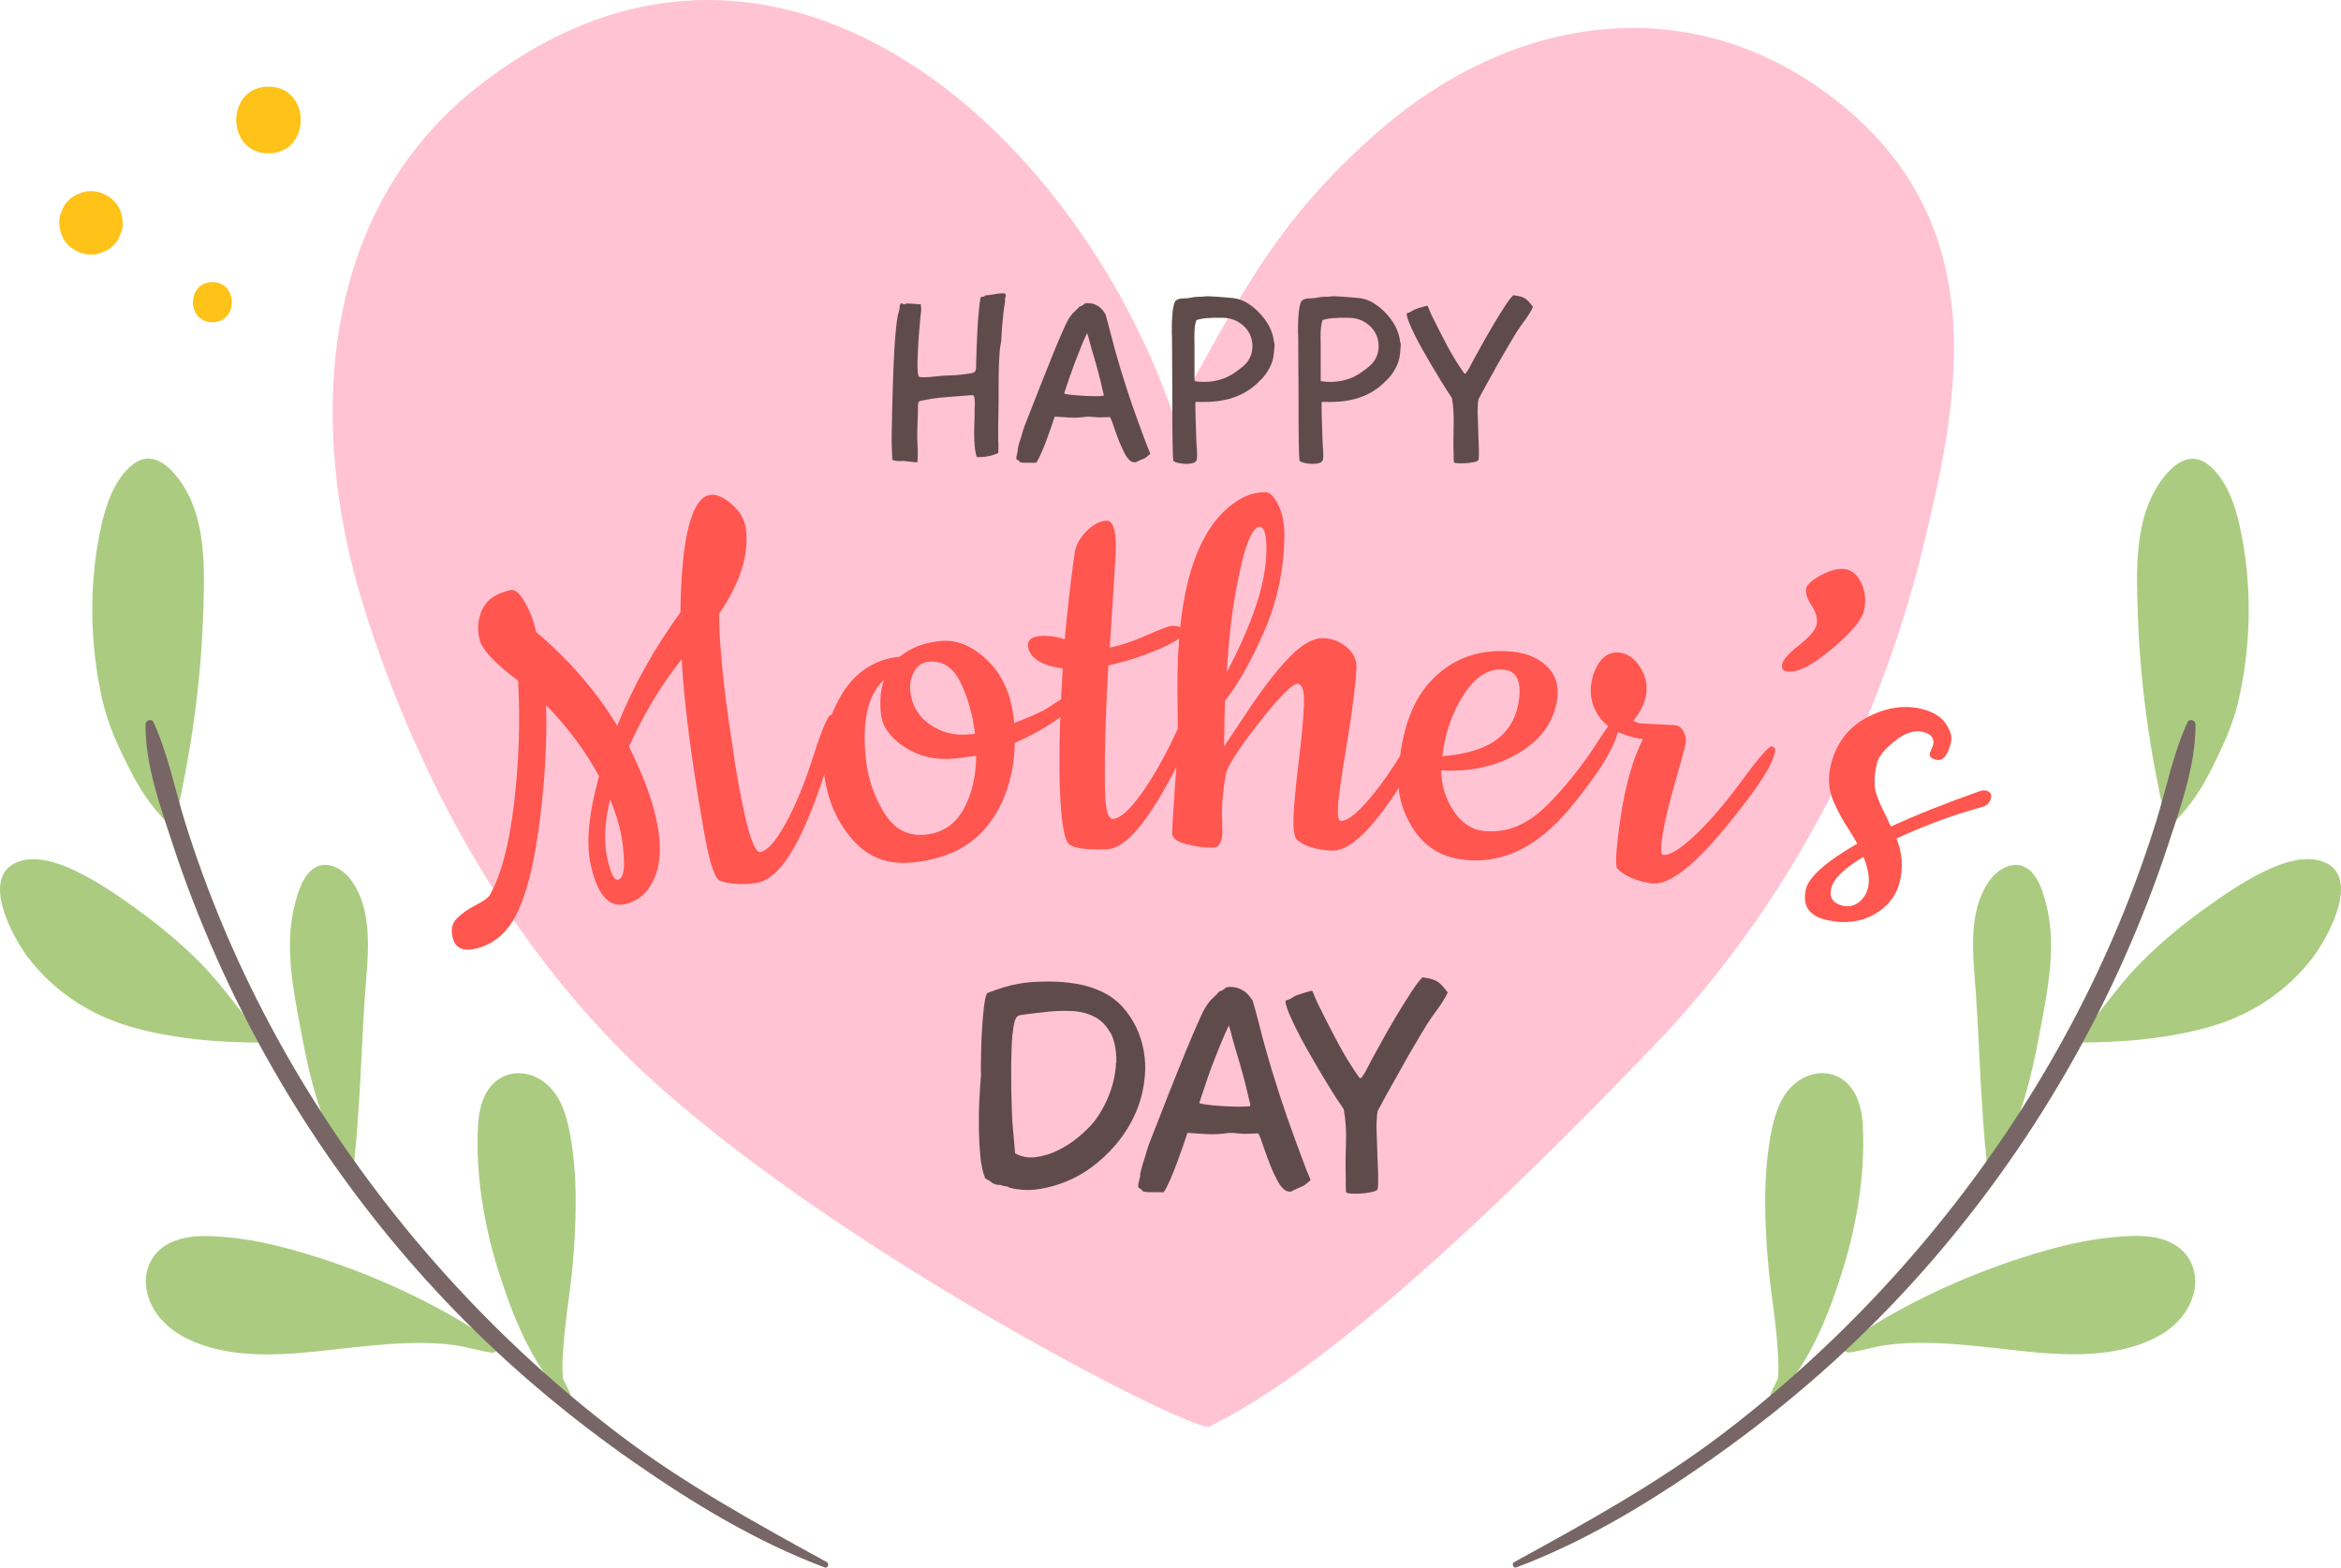 <?xml version="1.0" encoding="UTF-8"?><svg id="b" xmlns="http://www.w3.org/2000/svg" viewBox="0 0 207.39 138.91"><g id="c"><path d="M161.76,8.21c-12.64-9.24-27.91-6.67-39.34,3.17-9.93,8.55-12.93,15.87-18.48,25.38C95.17,11.25,68.37-12.7,42.39,7.63c-14.22,11.12-15.14,30.09-10.22,45.97,4.93,15.88,13.61,31.44,26.2,42.66,17.43,15.54,47.53,30.77,48.77,30.16,7.85-3.87,19.69-13.24,39.41-33.78,11.68-12.17,19.83-27.77,23.79-44.05,3.18-13.04,6.69-29.21-8.58-40.38Z" style="fill:#ffc3d4; stroke-width:0px;"/><path d="M65.05,67.26c.9,5.59,1.67,8.34,2.3,8.24.63-.1,1.37-.94,2.25-2.53.88-1.59,1.69-3.58,2.46-5.98.77-2.4,1.3-3.61,1.54-3.64.24-.03.38.09.41.37.12.97-.29,2.8-1.18,5.51-1.93,5.69-3.78,8.69-5.8,9.01-.77.12-1.48.14-2.14.06-.66-.08-1.07-.2-1.24-.34-.42-.35-.86-1.83-1.31-4.43-1.08-6.16-1.74-11.2-1.95-15.11-1.85,2.33-3.4,4.92-4.67,7.75,1.3,2.58,2.13,4.87,2.51,6.87.38,2,.28,3.62-.29,4.86-.57,1.25-1.44,1.99-2.62,2.23-1.42.3-2.42-.89-3-3.57-.4-1.83-.18-4.43.75-7.78-1.22-2.23-2.78-4.34-4.69-6.3.09,3.22-.1,6.58-.54,10.07-.43,3.49-1.05,6.17-1.87,8.03-.83,1.87-2.04,3.01-3.68,3.45-1.2.32-1.92.03-2.17-.87-.2-.74-.09-1.33.35-1.77.44-.44.99-.83,1.66-1.17.67-.34,1.09-.63,1.25-.89,1-1.73,1.71-4.41,2.15-8.05.44-3.64.57-7.29.37-10.96-2.05-1.53-3.2-2.74-3.42-3.67-.22-.93-.14-1.82.25-2.66.39-.84,1.22-1.41,2.5-1.7.39-.09.81.27,1.27,1.08.46.81.79,1.69,1,2.64,2.98,2.52,5.36,5.3,7.18,8.3,1.44-3.55,3.3-6.9,5.6-10.04.08-6.68,1-10.16,2.62-10.41.55-.09,1.19.19,1.92.82.72.63,1.13,1.33,1.24,2.08.34,2.34-.47,4.88-2.35,7.63,0,2.99.46,7.28,1.36,12.88ZM54.05,70.86c-.49,1.98-.57,3.68-.27,5.09.3,1.41.62,2.08.97,2.01.35-.07.52-.54.53-1.41,0-.87-.09-1.77-.27-2.69-.19-.92-.5-1.92-.95-3Z" style="fill:#ff564f; stroke-width:0px;"/><path d="M89.84,64.07c1.44-.54,2.44-.99,3-1.35.55-.36.98-.63,1.26-.82.22-.13.43-.26.65-.4.18-.11.33-.17.44-.18.3-.01.45.14.46.45.01.31-.54.88-1.64,1.72-1.1.84-2.48,1.61-4.11,2.35-.07,2.93-.87,5.35-2.37,7.27-1.5,1.93-3.71,3.01-6.68,3.32-2.17.22-3.92-.43-5.3-2-1.38-1.56-2.23-3.48-2.53-5.78-.3-2.29.13-4.55,1.35-6.77,1.21-2.21,3.01-3.45,5.34-3.69.98-.8,2.21-1.26,3.66-1.39,1.45-.13,2.86.48,4.2,1.81,1.34,1.33,2.08,3.15,2.27,5.44ZM86.47,66.97c-.65.09-1.3.17-1.95.26-1.67.14-3.12-.2-4.39-1.03-1.26-.83-1.97-1.81-2.09-2.95-.12-1.14-.03-2.15.29-3.02-1.48,1.35-2,3.76-1.6,7.21.19,1.66.74,3.19,1.62,4.62.88,1.42,2.07,2.05,3.59,1.91,1.52-.15,2.65-.88,3.4-2.22.75-1.34,1.13-2.92,1.14-4.77ZM82.31,58.64c-.6.05-1.05.35-1.33.88-.29.53-.4,1.1-.34,1.68.13,1.28.7,2.27,1.71,2.98,1.01.71,2.13,1.01,3.37.91.22-.02.44-.03.66-.05-.21-1.69-.63-3.21-1.28-4.55-.65-1.34-1.58-1.96-2.78-1.85Z" style="fill:#ff564f; stroke-width:0px;"/><path d="M105.02,66.36c-2.84,5.86-5.07,8.84-6.99,8.9-1.91.07-3.05-.1-3.4-.54-.36-.43-.6-1.92-.72-4.45-.12-2.53-.06-6.21.24-11.03-1.88-.26-2.92-.91-3.09-1.98-.03-.55.35-.86,1.14-.9.79-.04,1.5.06,2.12.31.23-2.52.52-5.07.88-7.66.09-.66.43-1.31,1.04-1.92.6-.61,1.2-.93,1.79-.95.51-.02.79.69.82,2.11.02.66-.18,3.71-.54,9.14,1.01-.2,2.12-.58,3.34-1.12,1.22-.54,1.95-.81,2.17-.81.68,0,1.02.18,1.03.57.04.35-.66.83-2.08,1.45-1.42.63-2.95,1.12-4.58,1.49-.29,5.09-.37,8.93-.28,11.54.05,1.39.29,2.08.71,2.06.64-.05,1.47-.81,2.51-2.26,1.04-1.45,2.09-3.31,3.15-5.6,1.06-2.29,1.73-3.43,1.97-3.43.24,0,.36.14.36.42,0,.97-.54,2.52-1.58,4.65Z" style="fill:#ff564f; stroke-width:0px;"/><path d="M108.25,72.04c.01.54.03,1.08.04,1.62,0,.97-.29,1.46-.85,1.46-.84,0-1.65-.11-2.43-.34-.78-.22-1.17-.53-1.17-.93,0-.4.08-1.77.25-4.12.17-2.35.26-4.11.25-5.3,0-1.01-.02-2.02-.03-3.02-.09-8.89,1.61-14.59,5.24-16.99.84-.55,1.69-.81,2.56-.8.4,0,.78.4,1.16,1.17.38.77.55,1.77.51,2.99-.08,2.99-.71,5.77-1.86,8.35-1.15,2.58-2.27,4.57-3.39,5.95-.04.87-.07,2.22-.09,4.07.15-.21.92-1.38,2.35-3.52,1.44-2.13,2.69-3.68,3.71-4.66,1.02-.98,1.94-1.45,2.74-1.42.79.03,1.49.31,2.09.82.6.52.88,1.14.84,1.87-.08,1.53-.37,3.77-.86,6.72-.49,2.95-.75,4.82-.78,5.6-.04.78.05,1.18.26,1.19.61,0,1.47-.7,2.63-2.08,1.16-1.38,2.35-3.16,3.59-5.33,1.24-2.18,2-3.25,2.24-3.23.24.02.35.17.33.45-.08.97-.74,2.47-1.95,4.5-3.29,5.61-5.75,8.41-7.65,8.32-1.37-.06-2.39-.38-3.08-.96-.24-.25-.34-.89-.31-1.91.03-1.02.18-2.69.46-4.99.28-2.3.44-4.03.47-5.18.04-1.15-.16-1.73-.58-1.74-.43-.01-1.6,1.14-3.44,3.49-1.84,2.35-2.78,3.87-2.9,4.52-.22,1.22-.34,2.36-.35,3.44ZM112.19,48.89c.03-1.46-.17-2.19-.6-2.2-.7-.01-1.42,1.91-2.12,5.76-.37,2.05-.63,4.43-.8,7.14,2.24-4.26,3.47-7.81,3.52-10.69Z" style="fill:#ff564f; stroke-width:0px;"/><path d="M129.82,76.2c-1.96-.18-3.46-1.04-4.52-2.6-1.06-1.56-1.54-3.27-1.41-5.14.25-3.78,1.28-6.59,3.15-8.4,1.86-1.81,4.2-2.59,6.95-2.31,1.28.13,2.3.57,3.05,1.3.75.73,1.06,1.65.93,2.76-.25,2.07-1.39,3.69-3.37,4.89-1.99,1.2-4.28,1.72-6.93,1.57.03,1.36.41,2.57,1.13,3.63.72,1.06,1.6,1.63,2.66,1.74,1.06.1,2.04-.04,2.95-.43.91-.39,1.77-.99,2.59-1.8,1.73-1.72,3.3-3.7,4.73-5.97.38-.58.67-1,.87-1.25.2-.25.41-.37.61-.34.2.03.28.18.24.46-.24,1.72-1.74,4.14-4.36,7.31-2.83,3.39-5.87,4.91-9.26,4.59ZM127.77,67.01c2.17-.17,3.8-.67,4.91-1.54,1.1-.87,1.74-2.07,1.91-3.63.17-1.56-.29-2.39-1.38-2.5-1.31-.13-2.5.61-3.53,2.21-1.04,1.6-1.67,3.43-1.9,5.46Z" style="fill:#ff564f; stroke-width:0px;"/><path d="M145.38,64.11c1.03.05,2.05.1,3.08.16.29.05.53.24.7.59.17.35.23.69.17,1.03-.06.34-.37,1.49-.93,3.44-.56,1.95-.93,3.5-1.11,4.65-.19,1.15-.17,1.74.04,1.78.6.06,1.55-.53,2.86-1.77,1.31-1.24,2.7-2.87,4.18-4.89,1.48-2.02,2.36-3,2.6-2.96.24.05.33.21.28.48-.19.96-1.02,2.37-2.45,4.25-3.92,5.2-6.68,7.7-8.56,7.4-1.36-.22-2.34-.65-2.96-1.3-.21-.28-.11-1.79.29-4.54.4-2.75,1.05-5.06,1.97-6.93-2.12-.32-3.52-1.15-4.2-2.54-.36-.71-.48-1.48-.38-2.31.11-.83.39-1.53.84-2.1.46-.57,1.04-.81,1.73-.71.7.1,1.29.52,1.77,1.28.48.76.66,1.55.54,2.37-.12.83-.51,1.61-1.14,2.36.13.12.36.21.7.26Z" style="fill:#ff564f; stroke-width:0px;"/><path d="M160,52.18c.07-.37.53-.79,1.39-1.24.85-.45,1.58-.61,2.16-.49.58.12,1.04.55,1.37,1.27.33.73.4,1.52.22,2.37-.18.85-1.16,2-2.91,3.46-1.74,1.47-3.07,2.12-4,1.94-.3-.06-.41-.27-.34-.65.07-.38.57-.94,1.5-1.67.93-.74,1.45-1.35,1.55-1.84.1-.49-.05-1.05-.44-1.66-.4-.61-.56-1.1-.49-1.48Z" style="fill:#ff564f; stroke-width:0px;"/><path d="M170.95,66.78c.1-.24.2-.49.3-.73.15-.61-.15-1.01-.91-1.19-.76-.18-1.59.09-2.5.82-.91.73-1.43,1.39-1.56,1.97-.13.58-.2,1.04-.21,1.4,0,.36.01.65.05.89.04.24.13.54.28.89.14.36.25.61.33.77.14.28.28.57.42.85.17.4.29.66.38.79,2.2-1.01,4.84-2.07,7.92-3.15.17-.06.35-.07.53-.02.36.1.49.33.39.7-.1.37-.34.61-.72.72-2.68.75-5.23,1.69-7.64,2.82.52,1.27.61,2.55.29,3.83-.32,1.28-1.1,2.25-2.32,2.92-1.22.67-2.6.82-4.15.47-1.55-.35-2.17-1.24-1.85-2.71.23-1.05,1.72-2.43,4.56-4.06-.13-.24-.37-.65-.73-1.21-.36-.56-.63-1-.8-1.33-.17-.32-.37-.74-.6-1.25-.39-.97-.48-1.95-.27-2.94.43-2,1.48-3.48,3.16-4.4,1.68-.92,3.34-1.19,4.93-.81,1,.24,1.72.68,2.15,1.31.43.63.58,1.2.45,1.7-.29,1.15-.73,1.64-1.31,1.5-.44-.11-.62-.3-.56-.57ZM165.09,75.93c-1.73,1.02-2.67,1.96-2.86,2.79-.19.83.15,1.34,1.02,1.54.52.12,1,.02,1.44-.31,1-.83,1.15-2.17.39-4.03Z" style="fill:#ff564f; stroke-width:0px;"/><path d="M79.65,27.54s.02-.08.03-.14.01-.14.02-.2.02-.13.03-.18c.01-.05.03-.09.06-.1.05-.05.12-.05.2,0,.08.06.15.06.21,0,.16-.03.39-.03.67,0s.52.04.7.04c.04.26.05.47.03.62-.02.16-.04.37-.07.62-.01.15-.03.38-.06.67s-.05.63-.08.99-.05.74-.07,1.12-.03.75-.04,1.08c0,.33,0,.62.02.87.02.25.06.4.13.47.12.03.29.04.5.03.21,0,.43-.02.66-.04.23-.02.46-.04.69-.07s.41-.04.54-.04c.12,0,.31,0,.55-.02.25-.01.5-.03.76-.06.26-.03.5-.06.73-.09.22-.03.38-.08.46-.13.05-.04.1-.11.12-.2.03-.11.04-.23.04-.36v-.36c.03-.94.06-1.88.11-2.83s.13-1.88.26-2.81c.01-.05.04-.09.07-.1.03-.01.07-.02.11-.02s.08,0,.13-.02.08-.05.11-.1c.05,0,.16-.01.33-.03.16-.02.34-.05.52-.08.18-.03.36-.06.53-.07.17-.01.29-.01.36,0,.09.07.12.16.07.29-.05.12-.06.24-.03.35-.1.57-.17,1.14-.22,1.71-.05.57-.1,1.13-.12,1.71-.01.18-.04.35-.07.51-.03.16-.06.33-.07.51-.07.93-.1,1.86-.1,2.8s0,1.88-.02,2.82c-.01.31-.02.63-.02.96v.98c0,.25,0,.49.02.75.01.25,0,.5-.02.75-.11.05-.21.1-.32.13-.1.03-.21.07-.32.11-.31.07-.56.11-.73.12-.17.01-.35.01-.54,0-.08-.3-.14-.62-.17-.96-.03-.34-.05-.68-.05-1.03s0-.69.02-1.03.02-.67.02-.98c0-.19,0-.38.02-.57.01-.19,0-.38-.02-.57,0-.14-.05-.25-.14-.35-.74.05-1.52.12-2.34.18s-1.59.18-2.3.33c-.1.03-.16.08-.19.16-.03.08-.05.16-.05.25,0,.48,0,.94-.03,1.4-.02.46-.03.92-.03,1.4,0,.19,0,.38.02.55.01.18.02.36.02.55v.62c0,.18-.01.36-.04.52-.07,0-.17,0-.3-.02-.13-.01-.26-.03-.39-.04s-.3-.03-.5-.06c-.19,0-.36,0-.5.01-.14,0-.32-.03-.52-.11-.05-.83-.07-1.66-.05-2.47.02-.82.04-1.64.05-2.45.01-.37.03-.8.04-1.31.01-.5.03-1.04.05-1.6.02-.56.05-1.12.08-1.69s.07-1.09.11-1.58c.04-.49.09-.92.14-1.29s.12-.63.18-.8Z" style="fill:#604b4b; stroke-width:0px;"/><path d="M100.58,40.96h-.15c-.06,0-.11-.01-.13-.04-.03,0-.05,0-.08-.03s-.05-.04-.08-.05c-.18-.14-.35-.36-.51-.67-.16-.31-.32-.65-.46-1-.14-.35-.27-.71-.39-1.05-.12-.35-.21-.63-.3-.85-.04-.09-.09-.2-.14-.31l-.78.02c-.21.01-.44,0-.7-.03-.26-.03-.49-.04-.7-.01-.52.07-1,.09-1.43.06s-.87-.05-1.29-.08c-.08.25-.19.56-.32.94-.13.38-.27.77-.42,1.17s-.3.77-.46,1.13-.3.64-.44.85h-.72c-.14,0-.27,0-.4-.01-.13,0-.24-.02-.32-.05-.05-.08-.1-.13-.14-.15s-.08-.04-.1-.05-.05-.03-.06-.05-.02-.06-.02-.13c0-.04,0-.09.02-.16s.03-.14.05-.23c.02-.08.04-.16.05-.22s.01-.12,0-.14c.04-.21.09-.42.16-.65.07-.23.14-.45.21-.65.07-.27.15-.55.26-.82.1-.27.21-.54.32-.82.19-.48.38-.95.56-1.43.18-.48.37-.95.56-1.43.35-.89.71-1.77,1.06-2.65.35-.88.73-1.75,1.12-2.61.14-.3.29-.57.47-.8.11-.15.23-.28.37-.4.14-.12.26-.24.37-.38.1-.03.18-.06.26-.11s.15-.11.21-.17l.22-.04h-.02c.27,0,.5.04.69.11.18.08.34.16.46.27.12.1.22.21.3.32.08.11.14.2.19.27.16.56.31,1.11.45,1.67.14.55.29,1.12.45,1.69.3,1.06.62,2.11.95,3.14s.69,2.06,1.07,3.1c.18.48.35.95.52,1.41.17.46.35.92.54,1.37l-.41.35s-.09.04-.17.08c-.09.04-.19.08-.3.13-.11.05-.21.1-.31.14-.1.05-.15.08-.16.09ZM97.76,34.9c-.08-.34-.15-.61-.19-.81-.05-.2-.09-.38-.13-.54-.04-.16-.09-.34-.14-.54-.05-.2-.13-.47-.22-.81l-.41-1.39c-.05-.18-.11-.39-.17-.64-.06-.25-.13-.47-.19-.66-.22.46-.42.91-.59,1.35s-.35.87-.51,1.3c-.16.43-.32.87-.47,1.31-.15.44-.31.91-.47,1.4.11.03.18.05.22.06.14.03.35.05.64.08s.61.05.94.07c.33.02.66.03.97.03s.55-.01.72-.04l.02-.16Z" style="fill:#604b4b; stroke-width:0px;"/><path d="M103.94,40.83c-.03-.39-.05-.89-.06-1.48-.01-.59-.02-1.22-.02-1.89s0-1.34,0-2-.01-1.28-.01-1.84l-.02-3.5c0,.05,0,0,0-.13,0-.14-.01-.34-.02-.59,0-.25,0-.54.01-.85.01-.31.03-.61.06-.89s.07-.52.13-.72c.06-.2.14-.32.24-.36.14-.07.24-.11.32-.12.07-.01.19-.02.36-.02.19,0,.4-.02.61-.07s.42-.07.61-.07.39,0,.58-.03.39-.02.58,0c.31.01.64.03.97.06.33.03.64.05.93.08.48.05.91.21,1.31.46.4.25.75.54,1.06.87.33.34.6.72.83,1.12.22.41.37.85.44,1.33,0,.05,0,.1.02.14s.03.09.04.14c.01.04.02.1,0,.18,0,.08-.01.17-.02.27,0,.1-.02.19-.03.29-.01.09-.02.16-.02.2-.04.4-.15.77-.34,1.13-.18.36-.41.7-.69,1s-.58.58-.91.83-.67.45-1.01.61c-.44.2-.87.35-1.29.44-.42.09-.81.15-1.17.17s-.66.04-.93.03-.46,0-.58,0c-.01,0-.02.1-.02.29s0,.43.01.73c0,.29.02.61.03.96s.02.68.03.99.02.59.03.82c.01.23.03.38.04.43,0,.03,0,.09,0,.18s.01.19.01.3,0,.2-.01.29c0,.09-.02.14-.03.15-.03.12-.13.21-.31.27-.18.05-.38.08-.61.08s-.46-.03-.69-.08c-.22-.05-.38-.12-.48-.21ZM107.15,28.18c-.19,0-.38.02-.58.05-.2.03-.39.08-.58.13-.08.22-.13.45-.15.7s-.03.5-.03.76,0,.52.01.78c0,.26,0,.5,0,.74v2.15c0,.11,0,.2.02.29.52.07.99.08,1.41.03.42-.05.8-.14,1.15-.27.34-.13.65-.29.93-.48.28-.19.54-.39.79-.59.44-.38.7-.83.79-1.33.09-.5.04-.97-.14-1.41-.18-.44-.49-.81-.93-1.11s-.96-.46-1.57-.46h-.53c-.18,0-.36,0-.55.02l-.02.02Z" style="fill:#604b4b; stroke-width:0px;"/><path d="M115.12,40.83c-.03-.39-.05-.89-.06-1.48-.01-.59-.02-1.22-.02-1.89s0-1.34,0-2-.01-1.28-.01-1.84l-.02-3.5c0,.05,0,0,0-.13,0-.14-.01-.34-.02-.59,0-.25,0-.54.01-.85.01-.31.03-.61.06-.89s.07-.52.13-.72c.06-.2.14-.32.24-.36.14-.07.24-.11.32-.12.07-.01.19-.02.36-.02.19,0,.4-.02.61-.07s.42-.07.61-.07.39,0,.58-.03.39-.02.58,0c.31.01.64.03.97.06.33.03.64.05.93.08.48.05.91.21,1.31.46.4.25.75.54,1.06.87.33.34.6.72.83,1.12.22.41.37.85.44,1.33,0,.05,0,.1.02.14s.03.09.04.14c.01.04.02.1,0,.18,0,.08-.01.17-.02.27,0,.1-.02.19-.03.29-.01.09-.02.16-.02.2-.04.4-.15.77-.34,1.13-.18.36-.41.7-.69,1s-.58.58-.91.83-.67.45-1.01.61c-.44.2-.87.35-1.29.44-.42.09-.81.15-1.17.17s-.66.04-.93.03-.46,0-.58,0c-.01,0-.02.1-.02.29s0,.43.01.73c0,.29.02.61.03.96s.02.68.03.99.02.59.03.82c.01.23.03.38.04.43,0,.03,0,.09,0,.18s.01.19.01.3,0,.2-.01.29c0,.09-.02.14-.03.15-.03.12-.13.21-.31.27-.18.05-.38.08-.61.08s-.46-.03-.69-.08c-.22-.05-.38-.12-.48-.21ZM118.33,28.18c-.19,0-.38.02-.58.05-.2.03-.39.08-.58.13-.08.22-.13.45-.15.7s-.03.5-.03.76,0,.52.01.78c0,.26,0,.5,0,.74v2.15c0,.11,0,.2.02.29.52.07.99.08,1.41.03.42-.05.8-.14,1.15-.27.34-.13.65-.29.93-.48.28-.19.54-.39.79-.59.44-.38.7-.83.79-1.33.09-.5.04-.97-.14-1.41-.18-.44-.49-.81-.93-1.11s-.96-.46-1.57-.46h-.53c-.18,0-.36,0-.55.02l-.02.02Z" style="fill:#604b4b; stroke-width:0px;"/><path d="M128.78,40.34c-.03-.91-.02-1.8,0-2.66s-.02-1.66-.15-2.41l-.57-.86c-.11-.18-.27-.44-.48-.78-.21-.34-.44-.73-.7-1.16-.25-.43-.51-.88-.78-1.35-.27-.47-.51-.92-.73-1.36-.22-.44-.4-.83-.54-1.18s-.21-.62-.21-.81c.22-.07.38-.14.49-.22.11-.08.28-.16.51-.23.14-.04.27-.08.39-.12.11-.03.21-.05.3-.08.09-.03.15-.03.17,0,.07.15.14.31.2.48.07.17.15.35.25.54.42.86.86,1.7,1.3,2.54.44.83.94,1.64,1.5,2.43h.1c.15-.19.28-.4.39-.61s.22-.43.33-.63c.15-.27.38-.69.69-1.25.31-.56.64-1.13.99-1.73s.7-1.15,1.03-1.67c.33-.52.6-.87.81-1.06.2.03.38.06.53.09.15.03.29.08.42.15s.26.17.38.3c.12.13.26.3.41.5-.19.4-.43.78-.71,1.16s-.54.75-.77,1.11c-.11.18-.24.4-.4.66-.16.27-.33.56-.51.87s-.37.64-.56.97-.38.66-.55.99c-.44.76-.88,1.57-1.33,2.41-.03.11-.05.29-.06.54s-.02.43-.02.54l.06,1.78c0,.19,0,.42.02.67s.02.52.03.78,0,.49,0,.7c0,.2-.02.34-.05.41-.07.07-.21.13-.44.17-.23.05-.46.08-.72.09-.25.01-.48.01-.68,0-.21-.01-.31-.05-.33-.12l-.02-.61Z" style="fill:#604b4b; stroke-width:0px;"/><path d="M87.5,87.99c.49-.19.95-.35,1.39-.49.44-.13.87-.24,1.3-.32.43-.08.87-.13,1.33-.16s.95-.04,1.47-.04c.79,0,1.58.07,2.36.2.79.13,1.54.36,2.26.7.68.32,1.28.75,1.79,1.3.51.55.92,1.17,1.25,1.84.32.67.55,1.39.68,2.14.13.75.16,1.49.09,2.21-.1,1.16-.37,2.23-.8,3.22-.43.99-1.01,1.93-1.75,2.82-.67.79-1.41,1.48-2.25,2.09s-1.74,1.07-2.72,1.41c-.75.26-1.49.43-2.22.51s-1.48.02-2.27-.17c-.04-.07-.15-.11-.34-.13-.19-.02-.32-.05-.37-.11-.21,0-.37-.01-.47-.04s-.2-.07-.28-.12c-.08-.05-.16-.11-.25-.18-.09-.07-.23-.15-.42-.24-.21-.51-.35-1.16-.43-1.97-.08-.8-.12-1.65-.13-2.52s0-1.73.05-2.58c.04-.84.09-1.55.14-2.13-.02-.25-.02-.59-.01-1.03,0-.44.02-.92.03-1.43s.03-1.05.07-1.59c.03-.54.07-1.04.12-1.5.04-.46.1-.84.16-1.16s.14-.5.22-.55ZM98.36,91.52c-.34-.64-.81-1.11-1.41-1.42s-1.29-.48-2.09-.51-1.65,0-2.56.13c-.05,0-.18.01-.39.04-.21.03-.44.05-.68.08s-.47.06-.67.09-.32.06-.35.08c-.07.05-.13.11-.18.18-.11.16-.19.46-.26.91-.07.45-.12.97-.14,1.58-.03.6-.04,1.25-.05,1.94,0,.69,0,1.35.01,1.98.02.63.04,1.2.05,1.72s.04.9.05,1.14c.04.46.07.91.12,1.37.04.46.08.91.12,1.37.56.32,1.17.43,1.84.34.67-.09,1.32-.29,1.96-.6.64-.32,1.23-.7,1.79-1.16.55-.46,1-.89,1.35-1.31.58-.74,1.05-1.57,1.41-2.51.36-.94.56-1.88.59-2.82h.03c0-1.1-.17-1.97-.51-2.61Z" style="fill:#604b4b; stroke-width:0px;"/><path d="M114.37,105.59h-.2c-.08,0-.14-.02-.17-.05-.04,0-.07-.01-.11-.04s-.07-.05-.1-.07c-.23-.18-.45-.46-.66-.87s-.41-.83-.59-1.29c-.18-.46-.35-.91-.5-1.35-.15-.45-.28-.81-.38-1.09-.05-.12-.11-.25-.18-.39l-1,.03c-.26.02-.56,0-.89-.04-.33-.04-.63-.05-.89-.01-.67.09-1.28.11-1.84.08-.56-.04-1.11-.07-1.66-.11-.11.32-.24.72-.41,1.21-.17.49-.35.99-.54,1.5s-.39.99-.59,1.46c-.2.46-.39.83-.57,1.09h-.92c-.18,0-.35,0-.51-.01-.17,0-.3-.03-.41-.07-.07-.11-.13-.17-.18-.2s-.1-.05-.13-.07-.06-.04-.08-.07-.03-.08-.03-.17c0-.05,0-.12.03-.21s.04-.18.07-.29c.03-.11.05-.2.07-.29s.02-.15,0-.18c.05-.26.12-.54.21-.84.09-.3.17-.58.26-.84.09-.35.2-.7.33-1.05.13-.35.27-.7.41-1.05.25-.61.49-1.23.72-1.84.24-.61.48-1.23.72-1.84.46-1.14.91-2.27,1.37-3.4.46-1.13.94-2.25,1.45-3.35.17-.38.38-.73.6-1.02.14-.19.3-.36.47-.51.17-.15.33-.31.47-.49.12-.03.23-.08.33-.14.1-.06.19-.13.28-.22l.29-.05h-.03c.35,0,.64.05.88.14.24.1.43.21.59.34.16.13.28.27.38.41.1.14.18.25.25.34.21.72.4,1.43.58,2.14.17.71.37,1.43.58,2.17.38,1.37.79,2.71,1.22,4.03.43,1.32.89,2.65,1.38,3.98.23.61.45,1.22.67,1.81.22.6.45,1.18.7,1.76l-.53.45s-.11.05-.22.11c-.11.05-.24.11-.38.17-.14.06-.27.12-.39.18-.12.06-.19.1-.21.12ZM110.75,97.82c-.11-.44-.19-.78-.25-1.04-.06-.25-.12-.49-.17-.7-.05-.21-.11-.44-.18-.7-.07-.25-.17-.6-.29-1.04l-.53-1.79c-.07-.23-.14-.5-.22-.83s-.16-.61-.25-.85c-.28.6-.53,1.17-.76,1.73s-.45,1.12-.66,1.67c-.21.55-.41,1.11-.6,1.68-.19.57-.39,1.17-.6,1.8.14.04.24.06.29.08.17.04.45.07.83.11.38.04.78.07,1.21.09.43.03.84.04,1.25.04s.71-.02.92-.05l.03-.21Z" style="fill:#604b4b; stroke-width:0px;"/><path d="M119.23,104.81c-.04-1.17-.03-2.31.01-3.42s-.02-2.14-.2-3.1l-.74-1.1c-.14-.23-.35-.56-.62-1-.27-.44-.57-.93-.89-1.48s-.66-1.13-1-1.73c-.34-.6-.65-1.19-.93-1.75s-.51-1.06-.7-1.51c-.18-.45-.28-.79-.28-1.04.28-.09.49-.18.63-.29.14-.1.36-.2.66-.29.17-.05.34-.11.5-.16.14-.04.27-.07.38-.11.11-.03.19-.03.22,0,.09.19.17.4.26.62s.19.45.32.7c.54,1.1,1.1,2.19,1.67,3.26.57,1.07,1.21,2.11,1.93,3.13h.13c.19-.25.36-.51.5-.79s.28-.55.42-.81c.19-.35.49-.88.88-1.6.39-.72.82-1.46,1.27-2.22.46-.76.9-1.48,1.33-2.14.43-.67.78-1.12,1.04-1.37.26.04.49.07.68.12.19.04.37.11.54.2.17.09.33.21.49.38.16.17.33.38.53.64-.25.51-.55,1-.91,1.48-.36.48-.69.96-.99,1.43-.14.23-.31.51-.51.85s-.42.71-.66,1.12c-.24.4-.48.82-.72,1.25-.25.43-.48.85-.71,1.27-.56.98-1.13,2.01-1.71,3.1-.04.14-.06.37-.08.7-.02.32-.03.56-.03.7l.08,2.29c0,.25,0,.53.03.87.02.33.03.67.04,1,0,.33,0,.63,0,.89,0,.26-.03.44-.07.53-.09.09-.28.16-.56.22-.29.06-.6.1-.92.12s-.62.02-.88,0-.4-.07-.42-.16l-.03-.79Z" style="fill:#604b4b; stroke-width:0px;"/><path d="M191.83,72.61c-.11.12-.22.25-.32.38-.27.31.12.72.44.46,1.53-1.25,2.88-3.17,3.77-4.92,1.1-2.16,2.1-4.23,2.63-6.61,1.11-5,1.18-10.38.05-15.39-.42-1.86-1.2-4.11-2.75-5.34-1.56-1.24-3.02-.13-4.04,1.2-2.6,3.39-2.35,8.25-2.21,12.28.21,6.05,1.08,12.05,2.43,17.95Z" style="fill:#abcc80; stroke-width:0px;"/><path d="M205.92,76.41c-1.66-.71-3.8.06-5.31.8-1.94.94-3.76,2.2-5.5,3.46-1.89,1.37-3.7,2.88-5.35,4.53-1.73,1.73-3.14,3.71-4.66,5.61-.02.03-.11.3-.19.56-.3,0-.61.02-.91.03-.63.01-.65.98-.02.98,3.92.02,8.26-.33,12.02-1.46,3.52-1.05,6.59-3.08,8.84-6,1.35-1.74,4.34-7.13,1.08-8.52Z" style="fill:#abcc80; stroke-width:0px;"/><path d="M176.01,102.92c.07.69,1.12.75,1.11.02,0-.16-.01-.31-.02-.47,1.96-3.16,2.86-7.05,3.54-10.66.67-3.56,1.55-7.62.74-11.2-.27-1.21-.74-3.11-1.95-3.75-1.19-.63-2.5.22-3.19,1.19-2.04,2.87-1.39,6.98-1.18,10.25.32,4.86.43,9.78.94,14.62Z" style="fill:#abcc80; stroke-width:0px;"/><path d="M192.79,110.39c-1.65-1.08-3.85-.92-5.72-.74-2.34.23-4.6.78-6.85,1.46-5.17,1.57-10.45,3.88-15,6.79-.15.09-.21.22-.21.35-.54.14-1.06.33-1.54.58-.59.31-.18,1.11.41,1.02,1.1-.16,2.15-.51,3.26-.66,1.32-.18,2.66-.21,3.99-.18,2.27.06,4.53.33,6.78.58,4.23.48,9.04.95,12.99-1.02,1.69-.84,3.03-2.2,3.47-4.08.37-1.58-.22-3.21-1.58-4.11Z" style="fill:#abcc80; stroke-width:0px;"/><path d="M165.04,99.88c-.07-1.49-.43-3.17-1.68-4.13-1.23-.94-2.83-.81-4.06.05-1.58,1.1-2.12,3.06-2.45,4.87-.4,2.23-.51,4.5-.46,6.77.05,2.6.27,5.19.62,7.76.21,1.53.4,3.05.49,4.6.05.81.09,1.61,0,2.39-.21.42-.42.84-.62,1.27-.08.18,0,.37.15.45,0,0,0,.02,0,.02-.24.49.47.94.73.45.27-.5.44-1.03.55-1.57,2.37-2.9,3.86-6.79,4.94-10.28,1.24-4.01,1.99-8.44,1.78-12.65Z" style="fill:#abcc80; stroke-width:0px;"/><path d="M134.33,138.9c6.02-2.26,11.62-5.65,16.88-9.31,5.37-3.74,10.39-7.91,15.01-12.55,9.17-9.23,16.64-20.19,21.94-32.07,1.47-3.3,2.79-6.68,3.92-10.12,1.11-3.38,2.45-7.07,2.42-10.67,0-.35-.54-.54-.7-.19-1.29,2.79-1.88,5.9-2.79,8.82-.96,3.09-2.07,6.13-3.32,9.12-2.47,5.91-5.49,11.58-8.97,16.95-7,10.79-15.92,20.44-26.16,28.22-5.78,4.39-12.08,7.85-18.42,11.33-.25.14-.08.58.2.47h0Z" style="fill:#786666; stroke-width:0px;"/><path d="M17.99,54.66c.14-4.03.39-8.89-2.21-12.28-1.03-1.34-2.48-2.45-4.04-1.2-1.55,1.23-2.33,3.48-2.75,5.34-1.13,5.01-1.06,10.39.05,15.39.53,2.39,1.52,4.46,2.63,6.61.9,1.75,2.24,3.68,3.77,4.92.32.26.71-.15.44-.46-.11-.13-.22-.25-.32-.38,1.35-5.9,2.22-11.89,2.43-17.95Z" style="fill:#abcc80; stroke-width:0px;"/><path d="M2.55,84.93c2.25,2.91,5.32,4.94,8.84,6,3.77,1.13,8.1,1.48,12.02,1.46.64,0,.61-.97-.02-.98-.31,0-.61-.02-.91-.03-.08-.26-.17-.54-.19-.56-1.52-1.9-2.93-3.89-4.66-5.61-1.65-1.65-3.47-3.16-5.35-4.53-1.74-1.26-3.56-2.52-5.5-3.46-1.51-.74-3.65-1.51-5.31-.8-3.26,1.39-.27,6.78,1.08,8.52Z" style="fill:#abcc80; stroke-width:0px;"/><path d="M32.33,88.3c.21-3.27.86-7.38-1.18-10.25-.69-.97-2-1.82-3.19-1.19-1.21.64-1.67,2.54-1.95,3.75-.81,3.59.07,7.64.74,11.2.68,3.61,1.59,7.5,3.54,10.66,0,.16-.02.31-.02.47-.01.73,1.04.67,1.11-.02.51-4.84.63-9.76.94-14.62Z" style="fill:#abcc80; stroke-width:0px;"/><path d="M13.02,114.5c.44,1.87,1.79,3.23,3.47,4.08,3.95,1.98,8.76,1.5,12.99,1.02,2.25-.25,4.51-.52,6.78-.58,1.33-.04,2.67,0,3.99.18,1.1.15,2.16.5,3.26.66.59.09,1-.71.41-1.02-.48-.25-1-.44-1.54-.58,0-.13-.07-.26-.21-.35-4.56-2.91-9.83-5.23-15-6.79-2.25-.68-4.51-1.23-6.85-1.46-1.86-.18-4.07-.33-5.71.74-1.37.89-1.96,2.52-1.58,4.11Z" style="fill:#abcc80; stroke-width:0px;"/><path d="M44.13,112.53c1.08,3.49,2.57,7.38,4.94,10.28.1.54.27,1.06.55,1.57.27.49.97.04.73-.45,0,0,0-.02,0-.02.14-.08.23-.28.15-.45-.19-.43-.4-.85-.62-1.27-.09-.78-.05-1.58,0-2.39.1-1.54.28-3.06.49-4.6.36-2.57.57-5.16.62-7.76.05-2.26-.06-4.54-.46-6.77-.32-1.8-.86-3.76-2.45-4.87-1.23-.86-2.84-.98-4.06-.05-1.25.96-1.61,2.64-1.68,4.13-.21,4.21.54,8.64,1.78,12.65Z" style="fill:#abcc80; stroke-width:0px;"/><path d="M73.06,138.9c-6.02-2.26-11.62-5.65-16.88-9.31-5.37-3.74-10.39-7.91-15.01-12.55-9.17-9.23-16.64-20.19-21.94-32.07-1.47-3.3-2.79-6.68-3.92-10.12-1.11-3.38-2.45-7.07-2.42-10.67,0-.35.54-.54.7-.19,1.29,2.79,1.88,5.9,2.79,8.82.96,3.09,2.07,6.13,3.32,9.12,2.47,5.91,5.49,11.58,8.97,16.95,7,10.79,15.92,20.44,26.16,28.22,5.78,4.39,12.08,7.85,18.42,11.33.25.14.08.58-.2.47h0Z" style="fill:#786666; stroke-width:0px;"/><path d="M18.82,28.56c2.29,0,2.3-3.56,0-3.56s-2.3,3.56,0,3.56h0Z" style="fill:#ffc219; stroke-width:0px;"/><path d="M8.06,22.56c.39.01.75-.07,1.08-.24.35-.11.65-.31.91-.58.27-.25.47-.56.58-.91.18-.34.26-.7.24-1.08-.03-.73-.27-1.48-.82-1.99-.55-.51-1.23-.82-1.99-.82-.39-.01-.75.07-1.08.24-.35.11-.65.31-.91.58-.27.25-.47.56-.58.91-.18.34-.26.7-.24,1.08.03.73.27,1.48.82,1.99.55.51,1.23.82,1.99.82h0Z" style="fill:#ffc219; stroke-width:0px;"/><path d="M23.79,13.59c3.8,0,3.81-5.91,0-5.91s-3.81,5.91,0,5.91h0Z" style="fill:#ffc219; stroke-width:0px;"/></g></svg>